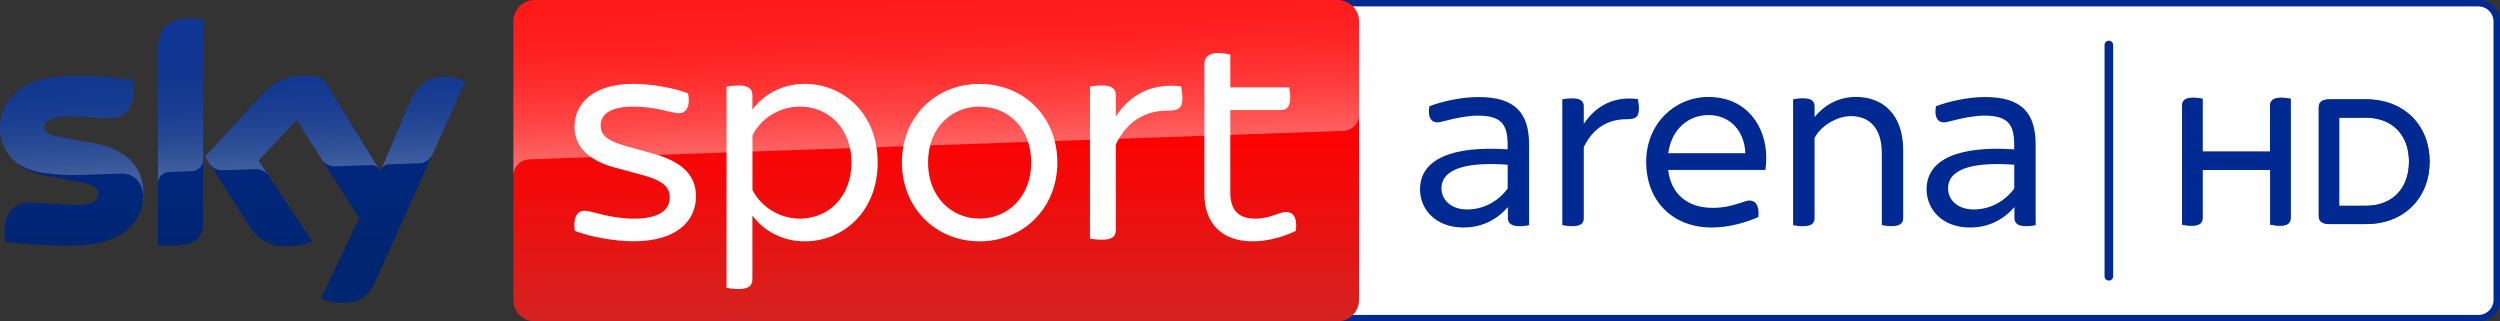 <?xml version="1.0"?>
<svg xmlns="http://www.w3.org/2000/svg" xmlns:xlink="http://www.w3.org/1999/xlink" x="0px" y="0px" viewBox="0 0 3889.9 500"
	 enable-background="new 0 0 3889.9 500" xml:space="preserve">
<rect x="0" y="0" width="3889.9" height="500" fill="#333333" stroke="none"/>
<g>
	<g>
		<path fill="#002A91" d="M3856.5,0H2077.7c-18.4,0-33.3,14.9-33.3,33.3v433.4c0,18.4,14.9,33.3,33.3,33.3h1778.9
			c18.4,0,33.3-14.9,33.3-33.3V33.3C3889.9,14.9,3875,0,3856.5,0 M3856.5,10c12.8,0,23.3,10.5,23.3,23.3v433.4
			c0,12.8-10.5,23.3-23.3,23.3H2077.7c-12.9,0-23.3-10.5-23.3-23.3V33.3c0-12.8,10.4-23.3,23.3-23.3H3856.5"/>
		<path fill="#FFFFFF" d="M3856.5,10c12.8,0,23.3,10.5,23.3,23.3v433.4c0,12.8-10.5,23.3-23.3,23.3H2077.7
			c-12.9,0-23.3-10.5-23.3-23.3V33.3c0-12.8,10.4-23.3,23.3-23.3H3856.5"/>
		<path fill="#002A91" d="M2379.2,225v125.3c-3.2,0.9-9.3,1.6-15.1,1.6c-12.2,0-17.9-4.4-17.9-12.6v-17.1
			c-17.5,19.9-40.3,31.8-69.2,31.8c-43.5,0-67.5-28.5-67.5-59.4c0-47.2,50.5-68,136.3-62.2v-7c0-32.1-9.8-45.5-46.8-45.5
			c-15.4,0-36.2,4.4-47.2,7.3c-6.5,1.6-11.4,3.2-15.5,3.2c-9.3,0-15.4-8.1-12.2-25.2c19.9-7.3,48.8-14.2,76.5-14.2
			C2358.1,150.9,2379.2,176.5,2379.2,225 M2345.9,293.3v-37c-56.1-4.1-103,3.2-103,37c0,17.1,14.3,32.6,39.9,32.6
			C2308.9,325.9,2331.6,312.8,2345.9,293.3"/>
		<path fill="#002A91" d="M2550.1,169.2c0,13.4-5.7,16.3-19.5,16.3c-28.1,0-51.7,13.1-66.3,43.5v110.3c0,8.2-4.5,12.6-17.9,12.6
			c-5.7,0-12.2-0.8-15.5-1.6V154.6c3.3-0.9,9.8-1.6,15.5-1.6c13.4,0,17.9,4.9,17.9,12.6v27.2c19.1-28.9,48-43.5,84.2-38.6
			C2548.9,157,2550.1,163.1,2550.1,169.2"/>
		<path fill="#002A91" d="M2747,264.4h-151.4c4.4,37.9,30.5,59,69.2,59c16.6,0,29.7-3.2,41.9-7.3c8.5-2.9,12.2-4.1,15.5-4.1
			c9.3,0,15.5,7.7,13.8,25.7c-17.5,7.7-44.4,16.3-72.4,16.3c-61.1,0-102.2-41.2-102.2-102.2c0-58.6,43.6-100.9,96.9-100.9
			c60.2,0,89.9,46.7,89.9,94C2748.2,250.6,2747.8,257.5,2747,264.4 M2595.7,238.4h120c-1.2-33.3-22.8-59.4-57.4-59.4
			C2628.2,179,2601,199.8,2595.7,238.4"/>
		<path fill="#002A91" d="M2961.3,233.9v105.4c0,7.7-4.4,12.6-17.9,12.6c-5.7,0-12.2-0.9-15.4-1.6V238.4c0-39-19.1-57.7-48-57.7
			c-22.4,0-46.8,15.4-56.6,33.8v124.9c0,7.7-4.4,12.6-17.9,12.6c-5.7,0-12.3-0.9-15.5-1.6V154.5c3.2-0.8,9.8-1.6,15.5-1.6
			c13.4,0,17.9,4.9,17.9,12.6v16.6c14.3-17.5,35.9-31.3,64.7-31.3C2927.9,150.9,2961.3,176.1,2961.3,233.9"/>
		<path fill="#002A91" d="M3167.4,225v125.3c-3.2,0.9-9.3,1.6-15.1,1.6c-12.2,0-17.9-4.4-17.9-12.6v-17.1
			c-17.5,19.9-40.3,31.8-69.2,31.8c-43.5,0-67.5-28.5-67.5-59.4c0-47.2,50.5-68,136.3-62.2v-7c0-32.1-9.8-45.5-46.8-45.5
			c-15.4,0-36.2,4.4-47.2,7.3c-6.5,1.6-11.4,3.2-15.5,3.2c-9.3,0-15.4-8.1-12.2-25.2c19.9-7.3,48.8-14.2,76.5-14.2
			C3146.3,150.9,3167.4,176.5,3167.4,225 M3134.1,293.3v-37c-56.1-4.1-103,3.2-103,37c0,17.1,14.3,32.6,39.9,32.6
			C3097.1,325.9,3119.8,312.8,3134.1,293.3"/>
		<path fill="#253183" d="M3564.2,153.8v184.7c0,8.2-4.1,12.6-16.7,12.6c-5.7,0-11-0.8-15.1-1.6v-85h-105.3v74
			c0,8.2-4.1,12.6-16.7,12.6c-6.1,0-12.2-0.8-15.1-1.6V164.7c0-7.7,4.1-12.6,17.1-12.6c5.7,0,11.4,0.9,14.7,1.6v82.2h105v-71.2
			c0-7.7,4.4-12.6,17.5-12.6C3555.3,152.1,3561,153,3564.2,153.8"/>
		<path fill="#253183" d="M3780.4,251.4c0,55.4-38.6,97.2-99.2,97.2h-56.6c-12.2,0-16.7-4.9-16.7-12.6V167.2
			c0-7.7,4.5-12.6,16.7-12.6h56.6C3741.8,154.5,3780.4,196.1,3780.4,251.4 M3748.3,251.4c0-41.5-26-68.3-67.1-68.3h-41.5v137.1h41.5
			C3722.3,320.2,3748.3,293.4,3748.3,251.4"/>
		<path fill="#002A91" d="M3564.2,153.8v184.7c0,8.2-4.1,12.6-16.7,12.6c-5.7,0-11-0.8-15.1-1.6v-85h-105.3v74
			c0,8.2-4.1,12.6-16.7,12.6c-6.1,0-12.2-0.8-15.1-1.6V164.7c0-7.7,4.1-12.6,17.1-12.6c5.7,0,11.4,0.9,14.7,1.6v82.2h105v-71.2
			c0-7.7,4.4-12.6,17.5-12.6C3555.3,152.1,3561,153,3564.2,153.8"/>
		<path fill="#002A91" d="M3780.4,251.4c0,55.4-38.6,97.2-99.2,97.2h-56.6c-12.2,0-16.7-4.9-16.7-12.6V167.2
			c0-7.7,4.5-12.6,16.7-12.6h56.6C3741.8,154.5,3780.4,196.1,3780.4,251.4 M3748.3,251.4c0-41.5-26-68.3-67.1-68.3h-41.5v137.1h41.5
			C3722.3,320.2,3748.3,293.4,3748.3,251.4"/>
		<path fill="#002A91" d="M3281.3,436.6c-3.7,0-6.7-3-6.7-6.7V70c0-3.7,3-6.7,6.7-6.7c3.7,0,6.7,3,6.7,6.7V430
			C3287.9,433.6,3284.9,436.6,3281.3,436.6"/>
	</g>
	<g>
		
			<linearGradient id="Plinth_2_" gradientUnits="userSpaceOnUse" x1="1456.658" y1="198" x2="1456.658" y2="698" gradientTransform="matrix(1 0 0 1 0 -198)">
			<stop  offset="0.4" style="stop-color:#FF0000"/>
			<stop  offset="1" style="stop-color:#D42321"/>
		</linearGradient>
		<path id="Plinth_1_" fill="url(#Plinth_2_)" d="M832.1,0h1249.2c18.4,0,33.3,14.9,33.3,33.3v433.4c0,18.4-14.9,33.3-33.3,33.3
			H832.1c-18.4,0-33.3-14.9-33.3-33.3V33.3C798.8,14.9,813.7,0,832.1,0z"/>
		
			<linearGradient id="p40_2_" gradientUnits="userSpaceOnUse" x1="1459.466" y1="431.728" x2="1450.769" y2="182.675" gradientTransform="matrix(1 0 0 1 0 -198)">
			<stop  offset="0" style="stop-color:#FFFFFF"/>
			<stop  offset="0.12" style="stop-color:#FFFFFF;stop-opacity:0.835"/>
			<stop  offset="0.269" style="stop-color:#FFFFFF;stop-opacity:0.658"/>
			<stop  offset="0.419" style="stop-color:#FFFFFF;stop-opacity:0.511"/>
			<stop  offset="0.568" style="stop-color:#FFFFFF;stop-opacity:0.397"/>
			<stop  offset="0.716" style="stop-color:#FFFFFF;stop-opacity:0.315"/>
			<stop  offset="0.86" style="stop-color:#FFFFFF;stop-opacity:0.266"/>
			<stop  offset="1" style="stop-color:#FFFFFF;stop-opacity:0.25"/>
		</linearGradient>
		<path id="p40_1_" opacity="0.4" fill="url(#p40_2_)" d="M822.8,248c0,0,1.1-0.1,3.2-0.2
			c98.6-3.5,1263.7-44.1,1263.7-44.1c13.9-0.1,25-11.5,24.9-25.3V33.3c0-18.4-14.9-33.3-33.3-33.3H832.1
			c-18.4,0-33.3,14.9-33.3,33.3V274C798.4,260.3,809.1,248.7,822.8,248z"/>
		
			<linearGradient id="Sky_Logo_2_" gradientUnits="userSpaceOnUse" x1="361.923" y1="226.806" x2="361.923" y2="669.22" gradientTransform="matrix(1 0 0 1 0 -198)">
			<stop  offset="0" style="stop-color:#002A91"/>
			<stop  offset="0.8" style="stop-color:#002672"/>
		</linearGradient>
		<path id="Sky_Logo_1_" fill="url(#Sky_Logo_2_)" d="M499.6,464.1c10.5,4.6,21.8,7.1,33.2,7.1c26.1,0.6,40.4-9.4,50.9-32.8
			l140.1-311.9c-9.1-4.1-19-6.4-29-6.7c-18.1-0.4-42.3,3.3-57.6,40.1l-45.3,106.8l-89-144.6c-9.8-2.6-19.9-4-30-4.2
			c-31.5,0-49,11.5-67.2,31.3l-86.5,94.4L388.7,353c12.9,19.9,29.8,30.1,57.3,30.1c13.7,0.2,27.3-2.3,40-7.5l-83.8-126l59.4-62.9
			L559,339.4L499.6,464.1z M315.9,346.2c0,23-9,36.2-54,36.2c-5.4,0-10.8-0.4-16.1-1.1V76.2c0-23.2,7.9-47.4,53.2-47.4
			c5.7,0,11.4,0.6,16.9,1.7V346.2z M223.1,300.1c0,43-28.1,74.2-85.1,80.4c-41.3,4.4-101.1-0.8-129.5-4c-1-4.9-1.6-9.9-1.7-15
			c0-37.4,20.2-46,39.2-46c19.8,0,50.9,3.5,74,3.5c25.5,0,33.2-8.6,33.2-16.9c0-10.7-10.2-15.2-30-19L69,272.7
			c-45-8.6-69-39.7-69-72.7c0-40.1,28.4-73.6,84.3-79.8c42.3-4.6,93.8,0.6,122,4c1,4.7,1.5,9.5,1.5,14.4c0,37.4-19.8,45.5-38.8,45.5
			c-14.6,0-37.3-2.7-63.2-2.7c-26.3,0-37.3,7.3-37.3,16.1c0,9.4,10.4,13.2,26.9,16.1l51.7,9.6C200.2,232.9,223.1,263.1,223.1,300.1z"/>
			<linearGradient id="s25_2_" gradientUnits="userSpaceOnUse" x1="365.45" y1="461.248" x2="359.6" y2="293.751" gradientTransform="matrix(1 0 0 1 0 -198)">
			<stop  offset="0" style="stop-color:#FFFFFF"/>
			<stop  offset="0.12" style="stop-color:#FFFFFF;stop-opacity:0.835"/>
			<stop  offset="0.269" style="stop-color:#FFFFFF;stop-opacity:0.658"/>
			<stop  offset="0.419" style="stop-color:#FFFFFF;stop-opacity:0.511"/>
			<stop  offset="0.568" style="stop-color:#FFFFFF;stop-opacity:0.397"/>
			<stop  offset="0.716" style="stop-color:#FFFFFF;stop-opacity:0.315"/>
			<stop  offset="0.86" style="stop-color:#FFFFFF;stop-opacity:0.266"/>
			<stop  offset="1" style="stop-color:#FFFFFF;stop-opacity:0.25"/>
		</linearGradient>
		<path id="s25_1_" opacity="0.25" fill="url(#s25_2_)" d="M723.9,126.5l-51.3,114.2
			c-4,8.2-12.3,13.4-21.4,13.4l-46.8,1.6c-5.1,0.3-9.6,3.7-11.4,8.5v-0.1l44.2-104.2c15.4-36.8,39.6-40.5,57.6-40.1
			C704.9,120.1,714.7,122.4,723.9,126.5z M589.5,263l-86.6-140.8c-9.8-2.6-19.9-4-30-4.2c-31.5,0-49,11.5-67.2,31.3l-86.5,94.4
			l6.9,10.9c4.5,6.8,12.3,10.7,20.5,10.3c4.1-0.1,45.9-1.6,49.3-1.7c8.5-0.7,16.7,3,21.8,9.8l0,0l-15.5-23.3l59.4-62.9l39.9,62.5
			l0,0c4.9,6.2,12.5,9.7,20.4,9.5c2.1-0.1,54.3-1.9,56.7-2C583,256.8,587.2,259.2,589.5,263L589.5,263z M299,28.9
			c-45.3,0-53.2,24.2-53.2,47.4v209c0-9.6,7.7-17.4,17.3-17.7l35.1-1.2c9.8,0,17.8-8,17.8-17.8l0,0v-218
			C310.3,29.4,304.7,28.8,299,28.9z M147.2,223.1l-51.7-9.6c-16.5-2.9-26.9-6.7-26.9-16.1c0-8.8,11-16.1,37.3-16.1
			c25.9,0,48.6,2.7,63.2,2.7c19,0,38.8-8.1,38.8-45.5c0-4.8-0.5-9.7-1.5-14.4c-28.2-3.5-79.7-8.6-122-4C28.4,126.3,0,159.9,0,199.9
			c0.1,21.4,10.2,41.6,27.3,54.5c12.6,7.8,26.8,12.9,41.5,14.8c19.2,2.6,38.5,3.6,57.8,3c6.1-0.2,51.7-1.8,61.7-2.2
			c23.1-0.8,35.7,18.9,34.4,38.7c0-0.3,0-0.5,0.1-0.8v-0.2c0.2-2.6,0.3-5.2,0.3-7.8C223.1,263.1,200.2,232.9,147.2,223.1z"/>
		<path fill="#FFFFFF" d="M894.4,359.3c-3-20.6,3.4-31.4,15.2-31.4c11.2,0,38.7,12.3,77,12.3c40.3,0,55.5-14.3,55.5-32.9
			c0-13.2-5.9-25-42.2-34.9l-41.7-11.2c-46.1-12.3-64.3-35.4-64.3-63.9c0-35.3,28-66.8,91.3-66.8c28.5,0,63.9,6.4,85.4,14.8
			c3.9,20.1-2.5,30.9-14.7,30.9c-10.8,0-35.3-10.3-70.2-10.3c-37.3,0-51.1,12.7-51.1,29.4c0,11.7,5.4,22.6,38.8,31.9l42.7,11.8
			c47.7,13.2,66.8,35.3,66.8,66.7c0,36.9-28.5,69.7-97.2,69.7C955.3,375.5,917.4,368.1,894.4,359.3"/>
		<path fill="#FFFFFF" d="M1365.6,252.8c0,77-54,122.7-113.4,122.7c-35.3,0-64.3-16.7-81.5-40.2v99.2c0,9.3-5.4,15.2-21.1,15.2
			c-7.9,0-15.2-1-19.1-1.9V135c3.9-1,11.2-2,19.1-2c15.7,0,21.1,5.9,21.1,15.2v22.5c17.2-23.5,46.2-40.2,81.5-40.2
			C1311.6,130.5,1365.6,176.2,1365.6,252.8 M1324.9,252.8c0-51.5-34.3-86.9-80.5-86.9c-31.4,0-60.4,18.2-73.6,44.7v84.9
			c13.2,26.5,42.2,44.7,73.6,44.7C1290.5,340.1,1324.9,304.8,1324.9,252.8"/>
		<path fill="#FFFFFF" d="M1403.3,252.8c0-70.2,51.5-122.2,120.7-122.2c69.7,0,121.2,52,121.2,122.2c0,69.7-51.5,122.7-121.2,122.7
			C1454.8,375.4,1403.3,322.4,1403.3,252.8 M1604.5,252.8c0-54-36.4-86.9-80.5-86.9c-43.6,0-80,32.9-80,86.9
			c0,53.5,36.4,87.3,80,87.3C1568.1,340.1,1604.5,306.3,1604.5,252.8"/>
		<path fill="#FFFFFF" d="M1839.8,152.6c0,16.2-6.8,19.6-23.6,19.6c-33.8,0-62.3,15.7-80,52.5v133.1c0,9.8-5.4,15.2-21.6,15.2
			c-6.9,0-14.8-1-18.7-1.9V134.9c3.9-1,11.7-1.9,18.7-1.9c16.1,0,21.6,5.9,21.6,15.2v32.9c23-34.9,57.9-52.5,101.6-46.6
			C1838.3,137.9,1839.8,145.3,1839.8,152.6"/>
		<path fill="#FFFFFF" d="M2016.3,359.3c-20.6,9.8-44.2,16.2-67.7,16.2c-46.6,0-74.6-27.5-74.6-73.1V99.7c0-10.3,5.9-17.2,21.6-17.2
			c6.8,0,14.7,1.4,18.7,2.5v51h91.7c0.5,3.4,1.5,10.3,1.5,16.2c0,14.2-5.9,19.1-14.7,19.1h-78.5v128.2c0,27.4,12.7,40.7,38.7,40.7
			c23.6,0,36.8-10.3,48.1-10.3C2012.9,329.8,2018.8,339.6,2016.3,359.3"/>
	</g>
</g>
</svg>
